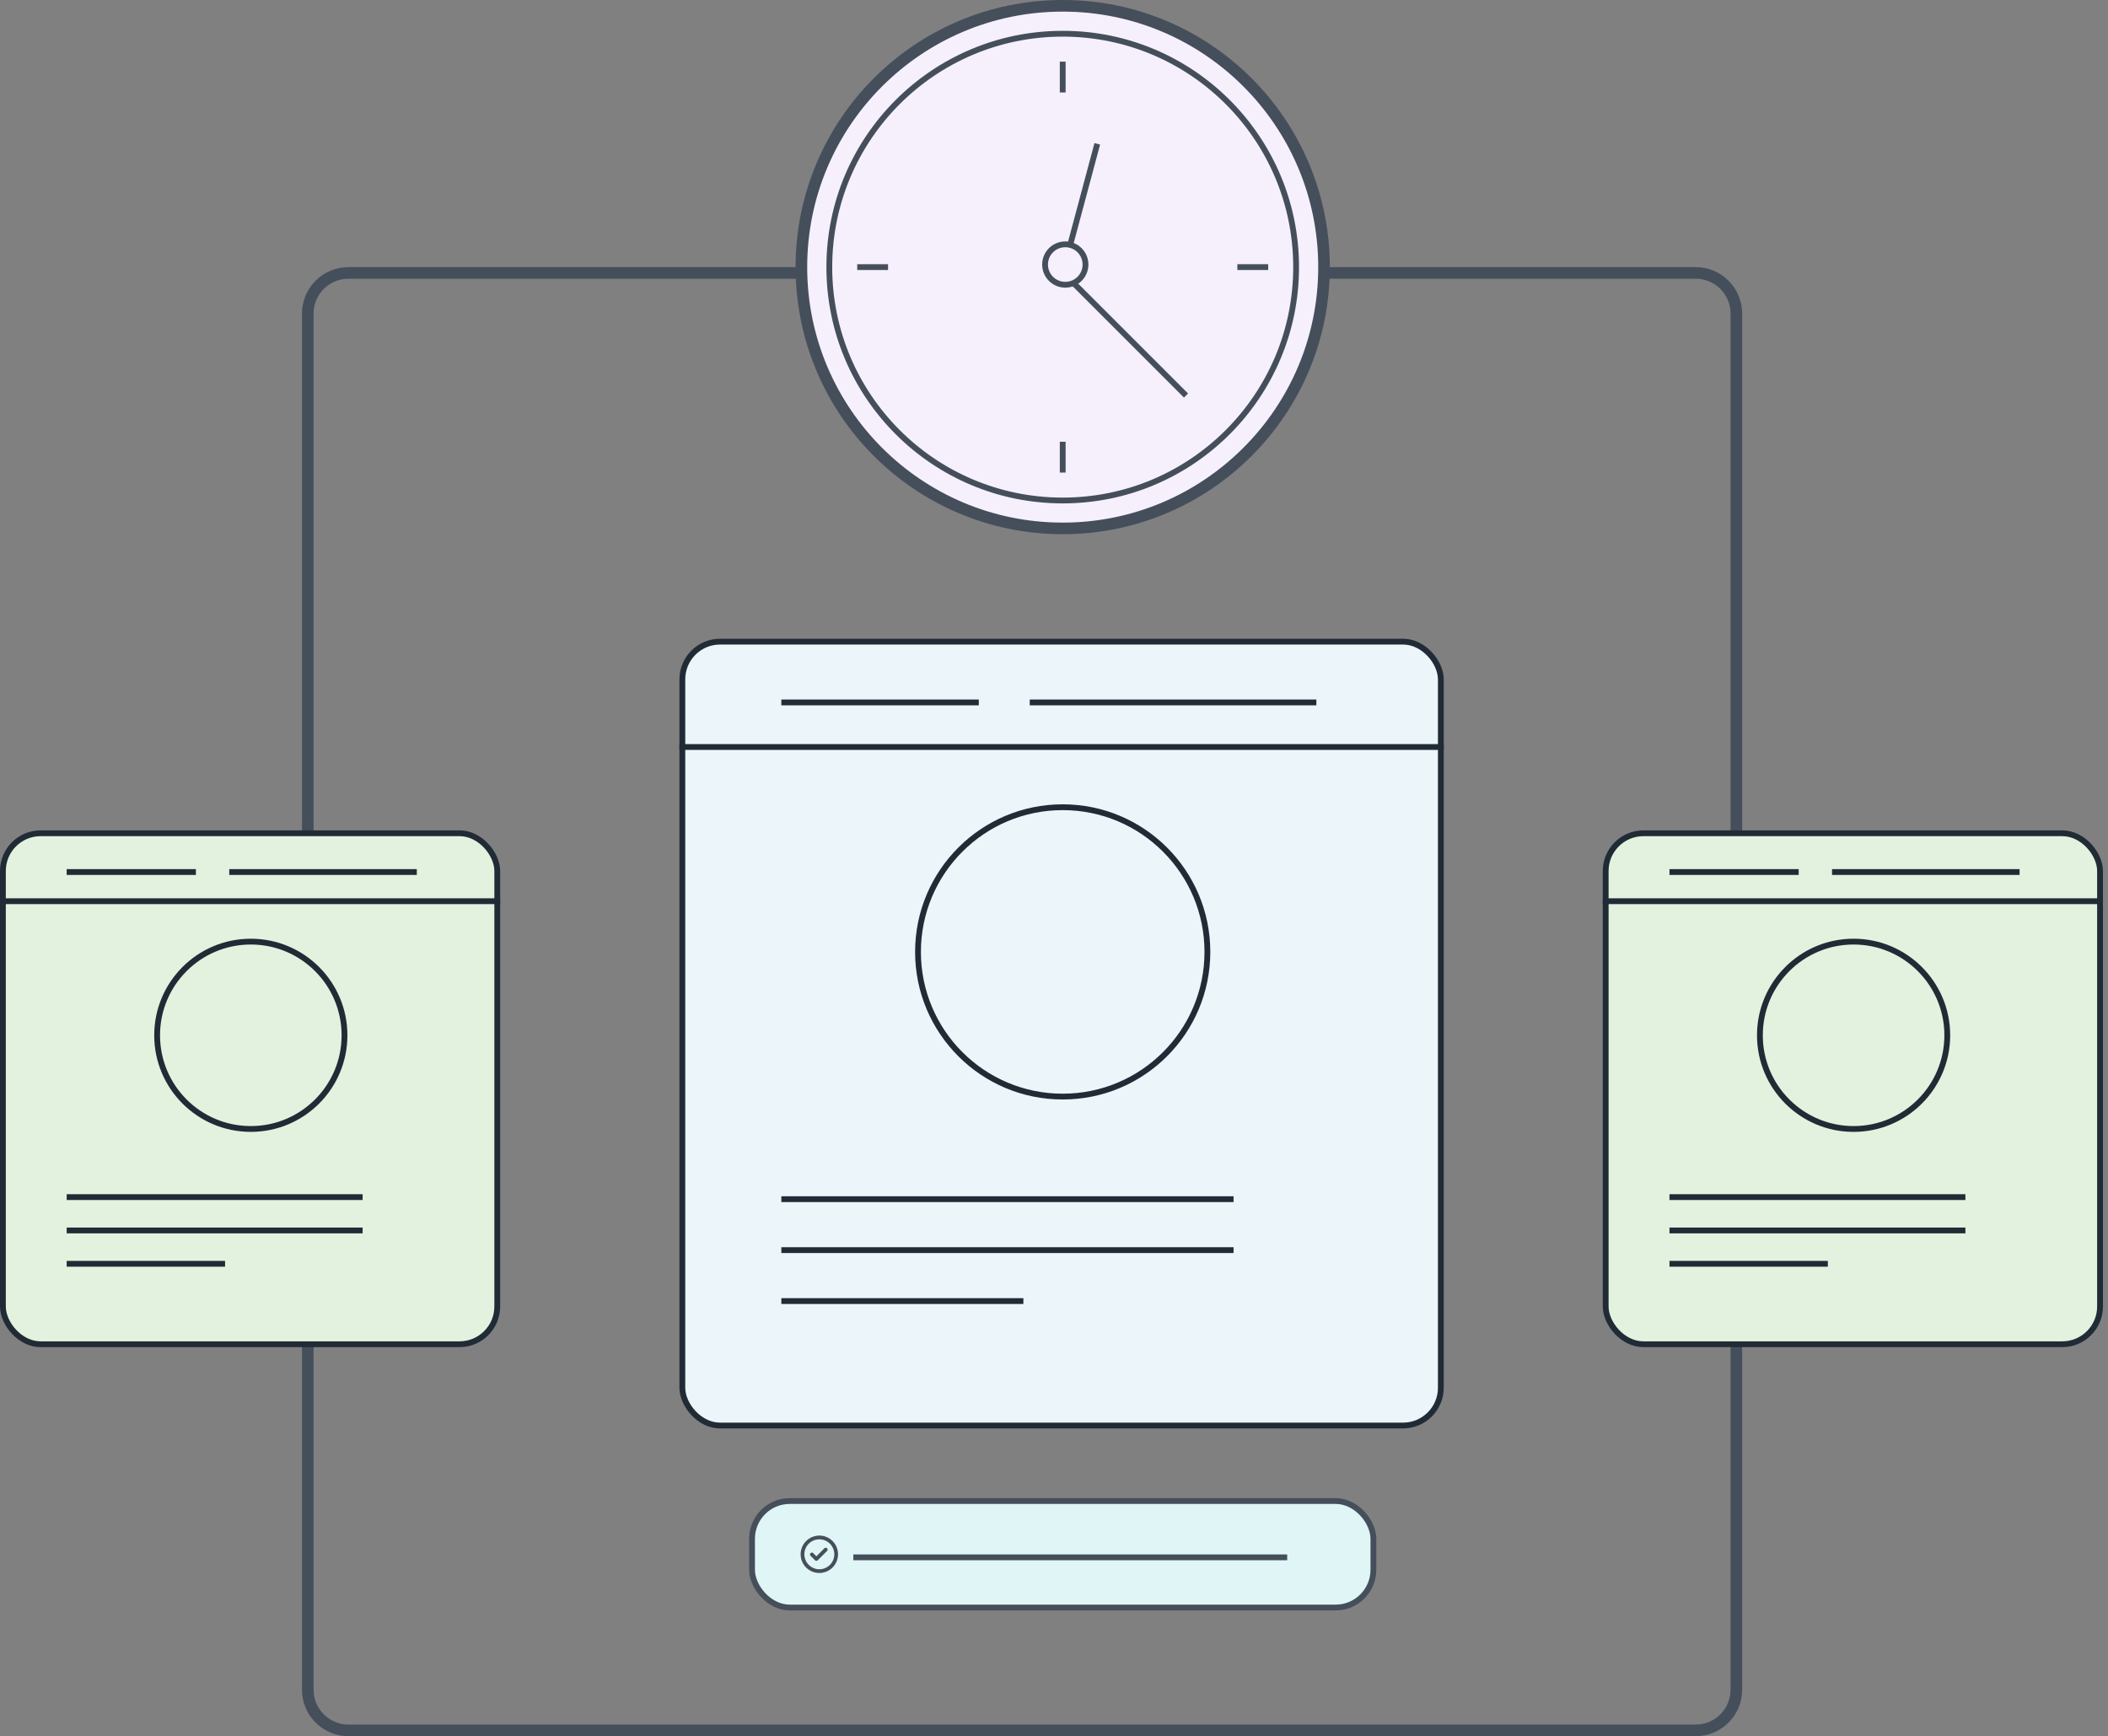<svg fill="none" height="299" viewBox="0 0 363 299" width="363" xmlns="http://www.w3.org/2000/svg"><rect x="0" y="0" width="363" height="299" fill="#808080" stroke="none"/><path d="m53 54c0-3.866 3.134-7 7-7h232c3.866 0 7 3.134 7 7v237c0 3.866-3.134 7-7 7h-232c-3.866 0-7-3.134-7-7z" stroke="#454f5b" stroke-width="2"/><circle cx="183" cy="46" fill="#f6f0fd" r="45" stroke="#454f5b" stroke-width="2"/><circle cx="183" cy="46" r="40.192" stroke="#454f5b"/><path d="m147.615 46h5.308" stroke="#454f5b"/><path d="m213.077 46h5.308" stroke="#454f5b"/><path d="m183 81.385v-5.308" stroke="#454f5b"/><path d="m183 15.923v-5.308" stroke="#454f5b"/><path d="m183 46.986 5.953-22.216" stroke="#454f5b"/><path d="m183 46.885 21.231 21.231" stroke="#454f5b"/><circle cx="183.442" cy="45.558" fill="#f6f0fd" r="3.481" stroke="#454f5b"/><rect fill="#e0f5f5" height="18.343" rx="6.5" stroke="#454f5b" width="107" x="129.5" y="258.5"/><path d="m146.943 268.198h74.711" stroke="#454f5b"/><path d="m141.966 266.637-1.383 1.386-.532-.532c-.029-.034-.064-.061-.104-.08-.04-.02-.084-.031-.128-.032-.044-.002-.089.005-.13.022-.041.016-.079.04-.11.072-.032.031-.056.069-.073.11-.016.042-.023.086-.022.13.002.045.013.088.032.128.02.04.047.076.081.105l.757.76c.031.03.066.054.106.07.039.016.081.024.123.024.085 0 .166-.034.226-.094l1.612-1.611c.03-.03.054-.066.071-.105.016-.04.024-.082.024-.124 0-.043-.008-.085-.024-.124-.017-.04-.041-.075-.071-.105-.06-.06-.142-.094-.227-.094-.086 0-.167.034-.228.094zm-.877-2.189c-.637 0-1.26.189-1.791.543-.53.354-.943.858-1.187 1.447s-.308 1.237-.183 1.863c.124.625.431 1.199.882 1.65s1.025.758 1.651.883c.625.124 1.273.06 1.862-.184s1.093-.657 1.447-1.187.543-1.154.543-1.791c0-.424-.083-.843-.245-1.234s-.4-.747-.699-1.046-.655-.537-1.046-.699-.81-.245-1.234-.245zm0 5.803c-.51 0-1.008-.152-1.432-.435-.425-.283-.755-.686-.95-1.157-.196-.472-.247-.99-.147-1.491.099-.5.345-.959.706-1.32.36-.361.82-.606 1.32-.706.501-.099 1.019-.048 1.49.147.472.195.875.526 1.158.95s.435.923.435 1.433c0 .684-.272 1.34-.756 1.823-.483.484-1.139.756-1.824.756z" fill="#454f5b"/><g stroke="#212b36"><rect fill="#ebf5fa" height="135" rx="6.5" width="130.613" x="117.5" y="110.5"/><path d="m134.548 120.968h34"/><path d="m177.323 120.968h49.354"/><path d="m117 128.645h131.613"/><circle cx="182.998" cy="163.933" r="24.917"/><path d="m134.548 206.516h77.871"/><path d="m134.548 215.29h77.871"/><path d="m134.548 224.065h41.678"/><rect fill="#e3f1df" height="88" rx="6.5" width="85.129" x=".5" y="143.5"/><path d="m11.484 150.177h22.25"/><path d="m39.476 150.177h32.298"/><path d="m0 155.202h86.129"/><circle cx="43.19" cy="178.294" r="16.133"/><path d="m11.484 206.161h50.96"/><path d="m11.484 211.903h50.96"/><path d="m11.484 217.645h27.274"/><rect fill="#e3f1df" height="88" rx="6.5" width="85.129" x="276.5" y="143.5"/><path d="m287.484 150.177h22.25"/><path d="m315.476 150.177h32.298"/><path d="m276 155.202h86.129"/><circle cx="319.19" cy="178.294" r="16.133"/><path d="m287.484 206.161h50.96"/><path d="m287.484 211.903h50.96"/><path d="m287.484 217.645h27.274"/></g></svg>